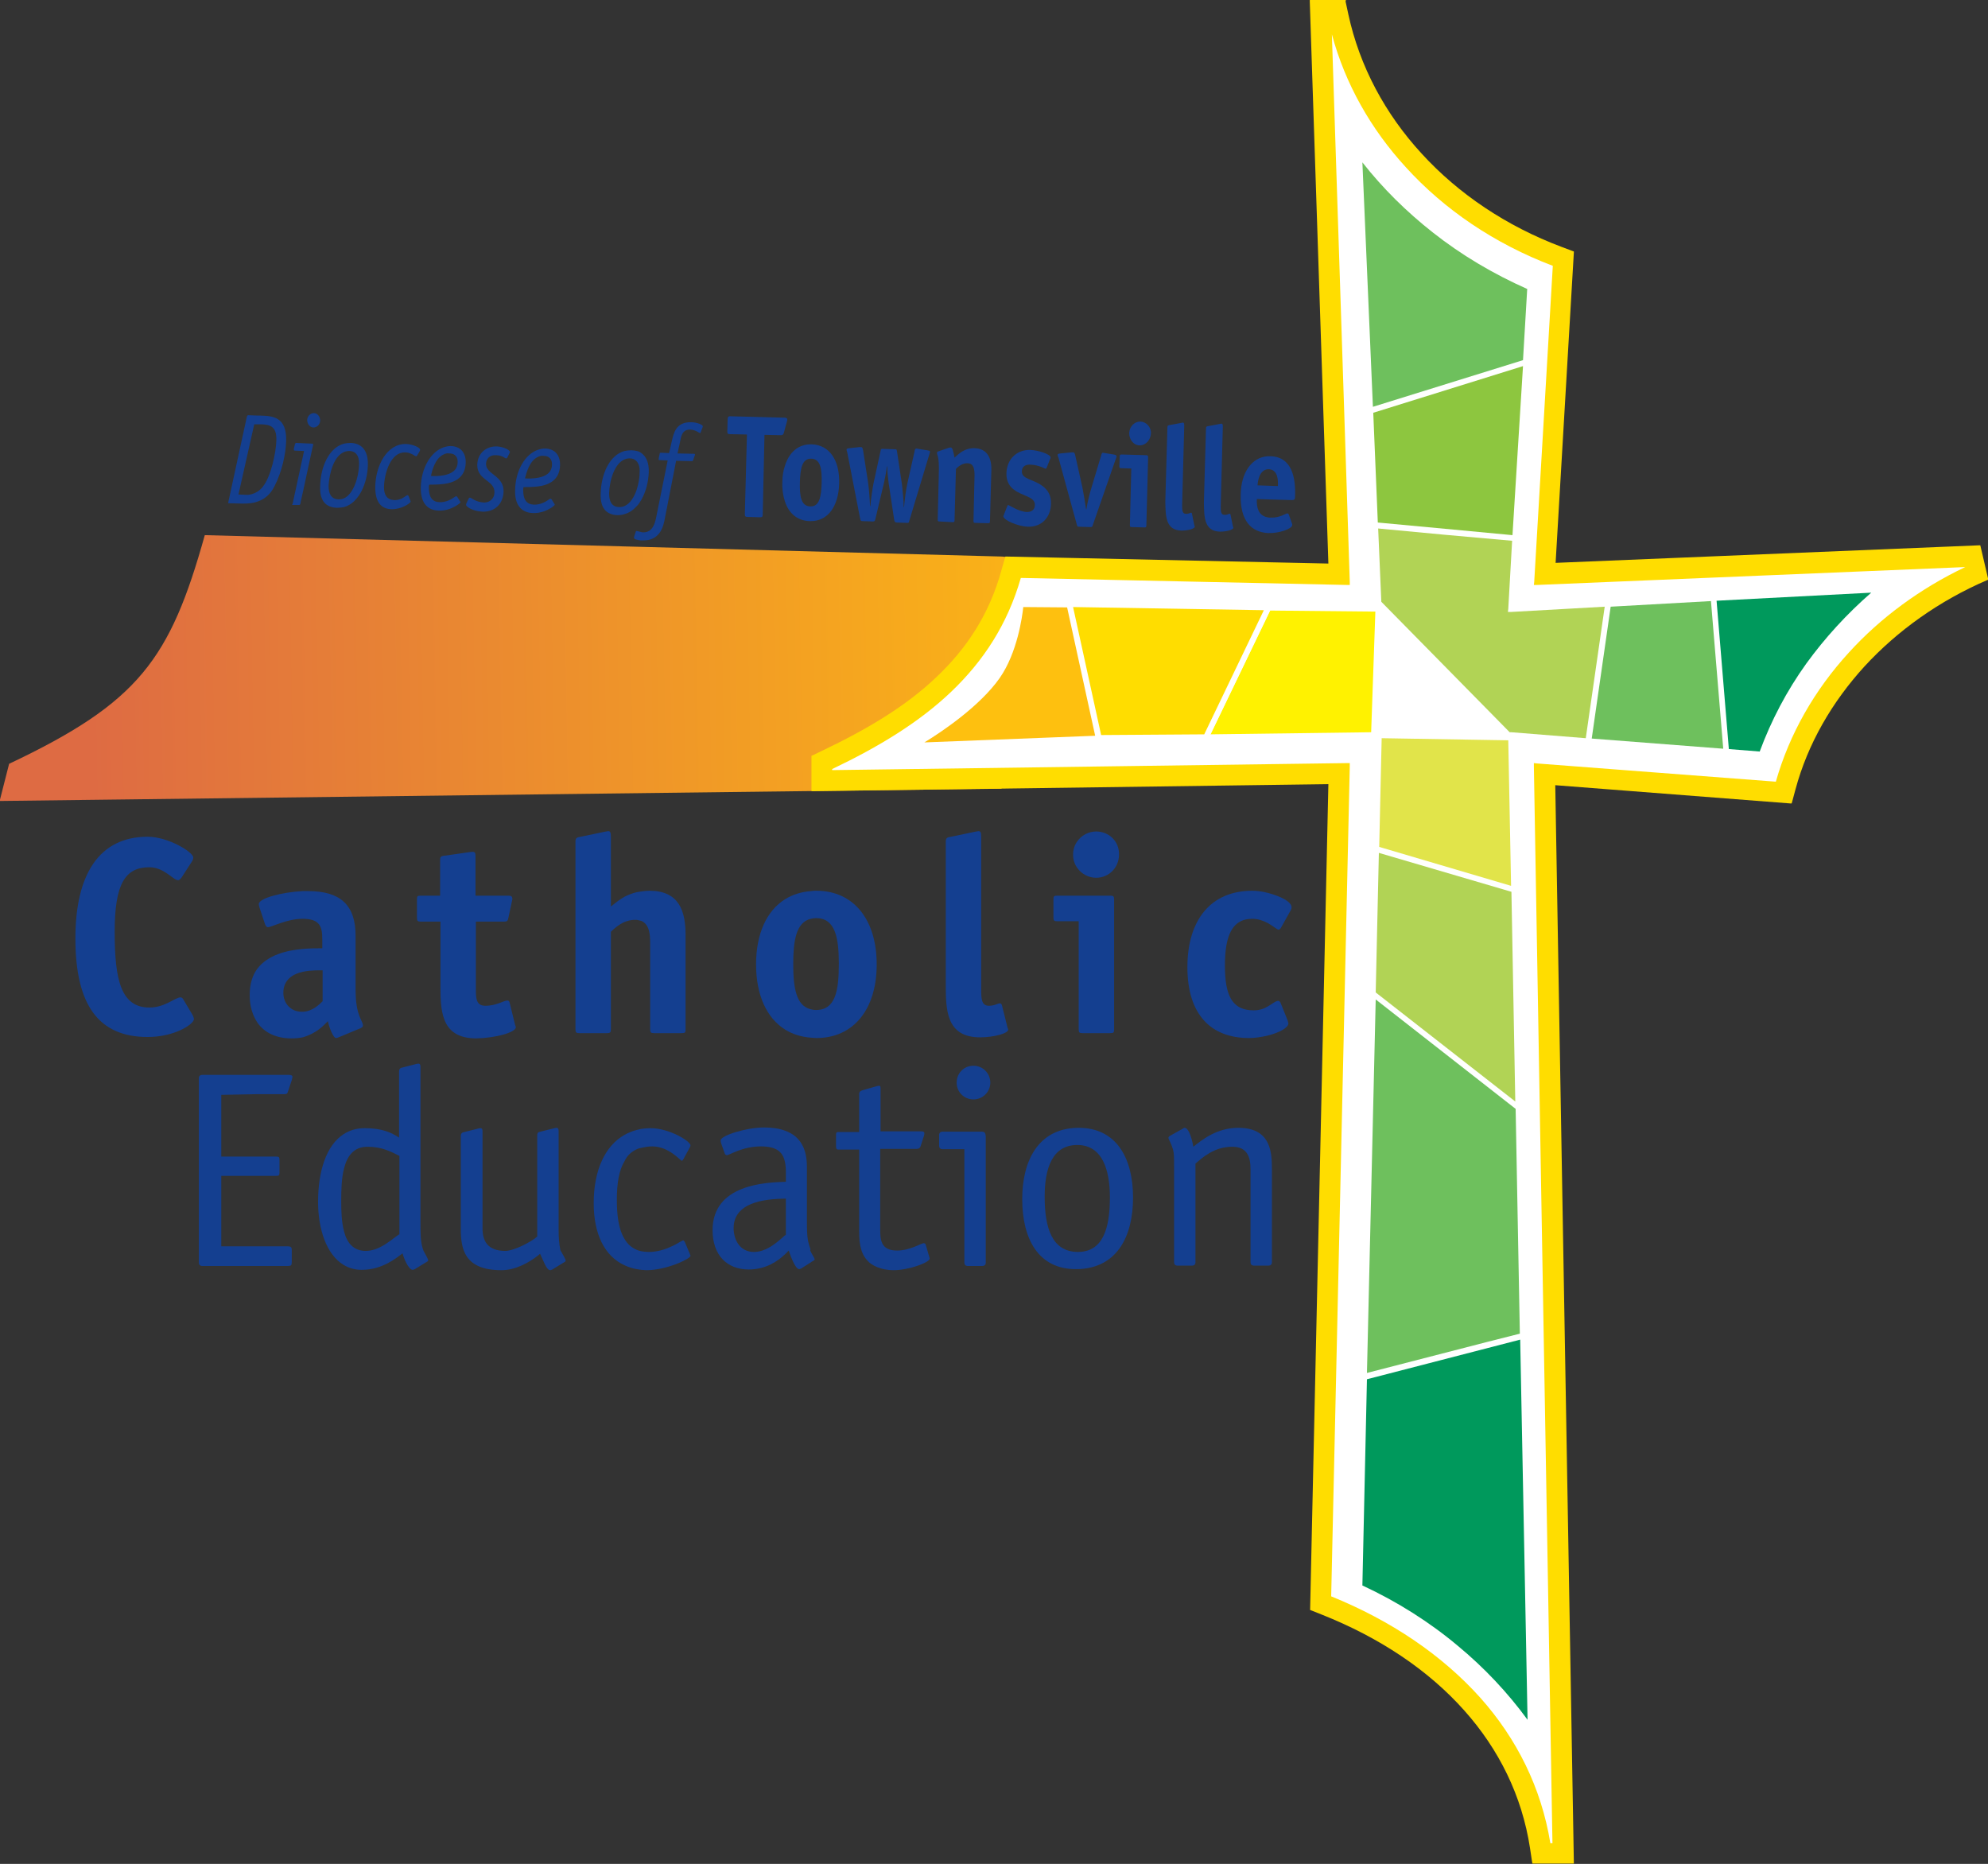 <svg version="1.1" id="Layer_1" xmlns="http://www.w3.org/2000/svg" xmlns:xlink="http://www.w3.org/1999/xlink" x="0px" y="0px"
	 viewBox="-216 235.5 566.9 531.5" style="enable-background:new -216 235.5 566.9 531.5;" xml:space="preserve">
<rect x="-216" y="235.5" width="566.9" height="531.5" fill="#333333" stroke="none"/>
<style type="text/css">
	.st0{fill:url(#SVGID_1_);}
	.st1{fill:#FFDD00;}
	.st2{fill:#FFFFFF;}
	.st3{fill:none;}
	.st4{fill:#143F90;}
	.st5{fill:#00995C;}
	.st6{fill:#E1E44A;}
	.st7{fill:#B1D355;}
	.st8{fill:#6EC05D;}
	.st9{fill:#FFF200;}
	.st10{fill:#8DC63F;}
	.st11{fill:#FEC00F;}
</style>
<g>

		<linearGradient id="SVGID_1_" gradientUnits="userSpaceOnUse" x1="-190.63" y1="578.273" x2="99.874" y2="583.344" gradientTransform="matrix(1 0 0 -1 0 1005.042)">
		<stop  offset="0" style="stop-color:#DE6B43"/>
		<stop  offset="1" style="stop-color:#FDB913"/>
	</linearGradient>
	<path class="st0" d="M69.6,460.4l1.3-66.1l-1.2-0.1c-79-2.1-208.2-5.6-227.3-6.1c-9.9,35.4-18.8,47.7-55.8,65.2l0,0l-2.7,10.6
		L69.6,460.4z"/>
	<path class="st1" d="M167.7,235.9l0.8,3.7c3.2,14.8,10.5,28.4,20.9,39.7c10.5,11.5,24.2,20.7,39.9,26.6l3.2,1.2l0.3,0.1l0,0.3
		l-5.2,88.5l120.7-5l0.4,0l0.1,0.4l2.1,9l0.1,0.4l-0.3,0.1c-13.7,5.9-25.6,14.4-35,24.6c-9.3,10.2-16.2,22.1-19.7,35.1l-1,3.7
		l-0.1,0.3l-0.4,0l-67-5.2l5.3,307.1l0,0.4h-0.4h-11h-0.4l-0.1-0.4l-0.6-4c-2.3-15-8.9-28.2-18.7-39.2
		c-10.3-11.6-24.3-20.9-40.7-27.4l-3-1.2l-0.3-0.1l0-0.3l5.2-235.2l-147,2l-0.4,0v-0.4v-9.4V451l0.3-0.1l2.7-1.3
		c12.8-6.1,23.9-12.7,32.6-21c8.7-8.2,15.2-18.1,18.6-30.6l1-3.5l0.1-0.3l0.3,0l91.8,2L157.5,236l0-0.5h0.5h9.4h0.4L167.7,235.9z"/>
	<path class="st2" d="M184.9,283.2c-10-10.9-17.3-23.8-21.1-37.9l5.1,156.1l0,0.9l-0.9,0l-92.9-2c-3.8,13.2-10.6,23.6-19.8,32.4
		c-9.2,8.8-20.8,15.8-34,22.1v0.3l146.7-2l0.9,0l0,0.9l-5.3,236.7c17,6.9,31.6,16.7,42.6,29c10.3,11.6,17.3,25.5,19.9,41.4h0.6
		l-5.3-307.1l0-0.9l0.9,0.1l68.1,5.2c3.9-13.7,11.1-26.2,20.8-36.8c9.1-10,20.4-18.3,33.2-24.4l-122.1,5.1l-0.9,0l0.1-0.9l5.3-90.1
		C210.2,305,195.9,295.3,184.9,283.2z"/>
	<g>
		<path class="st3" d="M16.7,497.4c-0.6,0-1.1,0.1-1.5,0.2c-4.2,1-5,6.2-5,12.9c0,6.7,0.8,11.9,5,12.9c0.5,0.1,1,0.2,1.5,0.2
			c5.6,0,6.5-5.6,6.5-13C23.2,503.1,22.2,497.4,16.7,497.4z"/>
		<path class="st3" d="M-129.6,512.7c-2.8,0.6-5.6,2.2-5.6,6c0,3.1,2.2,5.4,5.2,5.4c0.1,0,0.2,0,0.4,0c2.8-0.2,4.7-2.1,5.6-3v-8.7
			C-124.9,512.3-127.3,512.2-129.6,512.7z"/>
		<path class="st3" d="M-6.8,585.8c0,3.2,1.7,6.8,5.8,6.8c3.9,0,7.3-3.3,8.8-4.7c0.1-0.1,0.2-0.2,0.3-0.2v-10.3l-0.3,0
			C4,577.4-6.8,577.6-6.8,585.8z"/>
		<path class="st3" d="M-117.9,568.6c-0.7,2.7-0.8,6-0.8,9.3c0,2.9,0.1,6.1,0.8,8.6c0.9,3.2,2.6,5.6,6.2,5.6c4.1,0,7.6-3.5,9.5-4.7
			V565c-2.5-1.4-5.1-2.6-9.1-2.6C-115.2,562.4-117,565-117.9,568.6z"/>
		<path class="st3" d="M-119.5,377.9c0.6,0,1.1-0.1,1.6-0.3c2.9-1.3,4.2-6.1,4.3-9.6c0.1-2.8-1.1-3.9-2.8-3.9
			c-0.5,0-1.1,0.1-1.5,0.3c-2.9,1.2-4.2,6-4.3,9.6C-122.3,376.5-121.5,377.9-119.5,377.9z"/>
		<path class="st3" d="M-142.5,375.7c0.6-0.4,1.1-0.9,1.6-1.5c2.2-2.7,3.7-9.5,3.8-13c0.1-4.3-2-4.6-4.2-4.7l-1.1,0l-1,0l-4.4,20.1
			l2,0.1C-144.6,376.7-143.5,376.3-142.5,375.7z"/>
		<path class="st3" d="M-89.3,371c1.9-0.4,3.8-1.3,3.8-3.6c0-1.5-0.7-2.6-2.3-2.6c-0.6,0-1.1,0.1-1.5,0.2c-2.6,1-3.5,4.7-3.8,6.2
			C-92.3,371.2-90.8,371.3-89.3,371z"/>
		<path class="st3" d="M15,379.9c0.1,0,0.1,0,0.2,0c2.5-0.1,3-2.9,3.1-6.7c0.1-3.9-0.3-6.8-2.9-6.9c-0.1,0-0.1,0-0.2,0
			c-2.4,0.1-3,3-3.1,6.7C12,376.9,12.4,379.8,15,379.9z"/>
		<path class="st3" d="M-62.4,371.7c1.9-0.4,3.8-1.3,3.8-3.6c0-1.5-0.7-2.6-2.3-2.6c-0.6,0-1.1,0.1-1.5,0.2c-2.6,1-3.5,4.7-3.9,6.2
			C-65.5,371.9-63.9,372-62.4,371.7z"/>
		<path class="st3" d="M-39.5,380c0.6,0,1.1-0.1,1.6-0.3c1.6-0.7,2.8-2.6,3.5-4.8c0.5-1.6,0.8-3.3,0.8-4.8c0-1.4-0.3-2.4-0.8-3.1
			c-0.5-0.6-1.2-0.8-2-0.9c-0.5,0-1.1,0.1-1.5,0.3c-2.9,1.2-4.2,6-4.3,9.6C-42.3,378.6-41.5,380-39.5,380z"/>
		<path class="st3" d="M91.2,562c-7.2,0-9.3,6.8-9.3,14.7c0,9,2.1,15.8,9.3,15.8l0.1,0c7.1,0,9.2-6.4,9.2-15.6
			C100.5,569.2,98.4,562,91.2,562z"/>
		<path class="st3" d="M145.9,369.4c-0.1,0-0.2,0-0.4,0c-2.6,0.2-2.8,3.4-2.9,4.6l2.9,0.1l2.9,0.1
			C148.5,372.4,148.4,369.5,145.9,369.4z"/>
		<path class="st4" d="M64,558.2H52.8c-0.6,0-1,0.3-1,1v3c0,0.6,0.3,1,1,1H59v32.3c0,0.6,0.3,1,1,1h4.1c0.6,0,1-0.3,1-1v-36
			C65,558.7,64.9,558.2,64,558.2z"/>
		<path class="st4" d="M-96.1,583.8v-44c0-0.4,0-1-0.6-1c-0.6,0.1-0.3,0-1,0.2l-3.9,1c-0.3,0.1-0.6,0.4-0.6,1v18.9
			c-2.1-1.4-4.8-2.7-9.8-2.7c-2.3,0-4.3,0.6-6,1.7c-5,3.2-7.3,10.7-7.3,19.3c0,7.6,2.3,15,7.3,18c1.5,0.9,3.2,1.4,5.1,1.4
			c5.9,0,9.8-3.3,11.7-4.7c0.3,1.3,1.7,4.7,2.9,4.7c0.2,0,0.3-0.1,0.6-0.2l3.1-1.9c0.3-0.2,0.7-0.3,0.7-0.6c0-0.5-1-2-1.4-2.9
			C-96.1,589.8-96.1,587.4-96.1,583.8z M-102.2,587.5c-1.9,1.2-5.4,4.7-9.5,4.7c-3.6,0-5.4-2.4-6.2-5.6c-0.7-2.6-0.8-5.7-0.8-8.6
			c0-3.3,0.1-6.6,0.8-9.3c0.9-3.6,2.8-6.2,6.7-6.2c4,0,6.5,1.3,9.1,2.6V587.5z"/>
		<path class="st4" d="M91.6,557.1c-0.1,0-0.2,0-0.3,0c-11.3,0.2-15.8,9.5-15.8,20.3c0,11.4,4.6,20,15.3,20c0.2,0,0.3,0,0.5,0
			c11.3-0.3,15.8-9.4,15.8-20.4C107.1,565.8,102.4,557.1,91.6,557.1z M91.3,592.5L91.3,592.5c-7.3-0.1-9.4-6.8-9.4-15.8
			c0-7.9,2.1-14.7,9.3-14.7c7.2,0,9.3,7.2,9.3,14.9C100.5,586.1,98.4,592.5,91.3,592.5z"/>
		<path class="st4" d="M-122.5,526.7c0.4,2,1.6,4.8,2.3,4.8c0.3,0,0.7-0.2,1-0.3l1.2-0.5l4.8-2c0.4-0.2,0.7-0.4,0.7-0.7
			c0-1.6-2.1-2.6-2.1-10.3v-15.3c0-4.3-1-7.6-3.4-9.8c-2.2-2-5.5-3-10.2-3c-0.5,0-1,0-1.5,0c-5.8,0.3-12.5,2-12.5,3.7
			c0,0.3,0.1,0.6,0.2,1l1.6,4.8c0.1,0.3,0.4,0.8,0.8,0.8c1,0,5.4-2.4,9.9-2.4h0c5,0,5.6,2.3,5.6,5.9v2.5c-1.5,0-3.5,0-5.6,0.2
			c-4.6,0.4-9.9,1.7-12.9,5.6c-1.4,1.9-2.2,4.3-2.2,7.6c0,3.1,0.8,5.7,2.2,7.8c2,2.9,5.4,4.5,9.7,4.5c1.2,0,2.3-0.1,3.2-0.3
			C-125.8,530.2-123.8,528-122.5,526.7z M-124,521c-0.9,0.9-2.9,2.9-5.6,3c-0.1,0-0.2,0-0.4,0c-3,0-5.2-2.3-5.2-5.4
			c0-3.8,2.8-5.4,5.6-6c2.3-0.5,4.7-0.4,5.6-0.4V521z"/>
		<path class="st4" d="M-68.9,528.4c0-0.2-0.1-0.2-0.2-0.6l-1.6-6.5c-0.1-0.3-0.3-0.5-0.6-0.5c-1.1,0-3.1,1.5-6.3,1.5
			c-2.7,0-2.7-2.3-2.7-4.8v-19.2h7.9c1,0,1.2-0.1,1.4-1.2l1-4.7c0.1-0.3,0.1-0.5,0.1-0.6c0-0.9-0.6-0.9-1.4-0.9h-9.1v-11.1
			c0-1-0.1-1.4-0.8-1.4c-0.5,0-0.8,0.1-1,0.1l-7,1l-0.2,0c-1,0.2-1.1,0.4-1.1,1.4v10H-96c-1,0-1.1,0.2-1.1,1.1v5.2
			c0,0.9,0.2,1.1,1.1,1.1h5.6v17.9c0,3.5,0,7.1,1.1,10c1.2,3.2,3.8,5.4,9.1,5.4C-74.7,531.5-68.9,529.9-68.9,528.4z"/>
		<path class="st4" d="M109.2,355.7c-1.7,0-3.1,1.4-3.2,3.3c0,1.9,1.3,3.5,3,3.5c1.7,0,3.1-1.5,3.2-3.4
			C112.3,357.3,110.9,355.8,109.2,355.7z"/>
		<path class="st4" d="M-150.7,379l3.9,0.1c1.6,0,3-0.1,4.3-0.6c2-0.7,3.6-2,4.8-4.4c2.1-4.1,3.2-9.2,3.3-12.8
			c0.2-6.9-3.7-7.2-7.5-7.3l-0.6,0l-2.7-0.1c-0.2,0-0.3,0.1-0.4,0.4l-5.3,24.4C-151,378.9-150.9,379-150.7,379z M-143.5,356.5l1,0
			l1.1,0c2.2,0.1,4.4,0.4,4.2,4.7c-0.1,3.5-1.6,10.3-3.8,13c-0.4,0.6-1,1.1-1.6,1.5c-1,0.6-2.1,1-3.4,0.9l-2-0.1L-143.5,356.5z"/>
		<path class="st4" d="M-163.6,520.7c-0.3-0.6-0.6-0.8-0.9-0.8c-1.6,0-4.4,2.9-8.9,2.9c-8.2,0-9.9-8.1-9.9-21.6
			c0-13.7,3-18.4,9.9-18.4c4.2,0,6.8,3.7,8.2,3.7c0.3,0,0.6-0.3,1-0.8l2.9-4.5c0.4-0.6,0.4-0.9,0.4-1.2c0-1.5-7.1-5.9-13-5.9
			c-13.8,0-20.6,10.7-20.6,29c0,19.1,6.7,28.1,20.6,28.1c7.8,0,13.2-3.7,13.2-5.1c0-0.4-0.2-0.7-0.4-1.2L-163.6,520.7z"/>
		<path class="st4" d="M110.9,365.3l-7.1-0.2c-0.4,0-0.5,0.1-0.5,0.6l-0.1,2.7c0,0.5,0.1,0.6,0.5,0.6l2.9,0.1l-0.4,16.1
			c0,0.5,0.1,0.6,0.5,0.6l3.7,0.1c0.4,0,0.5-0.1,0.5-0.6l0.5-19.3C111.4,365.5,111.3,365.3,110.9,365.3z"/>
		<path class="st4" d="M-142.5,547.5h7.4c0.7,0,1,0,1.2-0.7l1.1-3.3c0.1-0.3,0.2-0.8,0.2-1c0-0.2-0.2-0.5-1-0.5h-8.9h-15.8
			c-0.6,0-1,0.3-1,1v52.5c0,0.6,0.3,1,1,1h15.8h8.6c0.9,0,1.1-0.2,1.1-1.1v-3.6c0-0.6-0.3-0.9-1-0.9h-8.8h-10.3v-20.1h10.3h5.3
			c0.9,0,1-0.2,1-1v-3.5c0-0.9-0.2-1-1-1h-5.3h-10.3v-17.6L-142.5,547.5L-142.5,547.5z"/>
		<path class="st4" d="M-56.7,586.4v-28.3c0-0.4,0-1-0.6-1c-0.6,0.1-0.3,0-1,0.2l-4,1c-0.1,0-0.2,0.1-0.2,0.1
			c-0.2,0.2-0.3,0.4-0.3,0.8v28.9c-1.5,1.4-6.6,4.1-9.1,4.1c-5.2,0-6.5-3-6.5-6.4v-27.6c0-0.4,0-1-0.6-1c-0.6,0.1-0.3,0-1,0.2l-4,1
			c-0.3,0.1-0.6,0.4-0.6,1v26.4c0,5.7,0.9,11.9,11.6,11.9c4.1,0,8-2.3,10.3-4.1c0.3-0.2,0.5-0.4,0.7-0.6c0.9,1.8,1.8,4.7,2.9,4.7
			c0.2,0,0.3-0.1,0.6-0.2l3.1-1.9c0.3-0.2,0.7-0.3,0.7-0.6c0-0.5-1-2.1-1.5-3C-56.6,590-56.7,588.2-56.7,586.4z"/>
		<path class="st4" d="M48,590.5c0-0.2-0.2-0.5-0.6-0.5c-0.7,0-3.9,2.1-7.6,2.1c-4.8,0-4.8-3.3-4.8-6.4v-22.6h10.5
			c0.5,0,0.9-0.3,1-0.7l1-3.1c0-0.2,0.1-0.4,0.1-0.6c0-0.5-0.4-0.6-0.9-0.6H35.1V546c0-0.5,0-0.9-0.4-0.9c-0.2,0-0.3,0.1-0.6,0.1
			l-4.2,1.2c-0.6,0.2-0.9,0.5-0.9,1v10.9h-6c-0.6,0-0.6,0.4-0.6,1v3c0,0.4,0,1,0.6,1h6v22.6c0,2.9,0,6.5,2.3,9
			c1.2,1.5,4.1,2.8,7.5,2.8c4.3,0,10.3-2.2,10.3-3.3c0-0.2-0.1-0.5-0.2-0.8L48,590.5z"/>
		<path class="st4" d="M-41.8,529v-27.8c0.7-0.7,2.1-2,3.9-2.8c0.8-0.3,1.8-0.6,2.8-0.6c0.2,0,0.5,0,0.7,0c0.5,0.1,0.9,0.2,1.3,0.3
			c2.3,1,2.5,3.9,2.5,6.3V529c0,0.9,0.2,1.1,1.1,1.1h7.9c1,0,1.1-0.2,1.1-1.1v-26.9c0-6.9-1.9-12.6-10.3-12.6
			c-0.8,0-1.6,0.1-2.3,0.2c-0.4,0.1-0.9,0.1-1.3,0.2c-1.3,0.3-2.5,0.8-3.5,1.3c-1.6,0.9-2.9,2-3.9,2.8v-19.8c0-1.4-0.2-1.7-0.8-1.7
			c-0.2,0-0.9,0.2-1.1,0.2l-6.7,1.4c-1,0.2-1.5,0.2-1.5,1.4V529c0,0.9,0.2,1.1,1.1,1.1h7.9C-42,530.1-41.8,529.9-41.8,529z"/>
		<path class="st4" d="M34,510.5c0-12.8-6.6-21-17.2-21c-0.5,0-1,0-1.5,0.1c-2.8,0.2-5.3,1-7.4,2.3c-5.3,3.3-8.3,9.9-8.3,18.6
			c0,8.7,3,15.3,8.3,18.6c2.1,1.3,4.6,2.1,7.4,2.3c0.5,0,1,0.1,1.5,0.1C27.4,531.5,34,523.3,34,510.5z M16.7,523.5
			c-0.6,0-1.1-0.1-1.5-0.2c-4.2-1-5-6.2-5-12.9c0-6.6,0.8-11.9,5-12.9c0.5-0.1,1-0.2,1.5-0.2c5.5,0,6.5,5.6,6.5,13
			C23.2,517.9,22.3,523.5,16.7,523.5z"/>
		<path class="st4" d="M55.7,384.4c0.4,0,0.5-0.1,0.5-0.6l0.4-14.6c0.5-0.5,1.8-1.7,3.3-1.6c1.9,0,2,2,2,3.5L61.6,384
			c0,0.5,0.1,0.6,0.5,0.6l3.7,0.1c0.4,0,0.5-0.1,0.5-0.6l0.4-14.6c0.1-5-2.6-6.1-4.7-6.2c-3-0.1-4.7,1.7-5.8,2.7
			c-0.4-2-0.6-2.9-1.1-2.9c-0.1,0-0.3,0-0.6,0.1l-2.9,1c-0.3,0.1-0.4,0.2-0.4,0.4c0,1,0.7,0.6,0.5,6.5l-0.3,12.5
			c0,0.5,0.1,0.6,0.5,0.6L55.7,384.4z"/>
		<path class="st4" d="M61.6,539.4c-2.7,0-4.8,2.1-4.8,4.8c0,2.7,2.1,4.8,4.8,4.8s4.8-2.2,4.8-4.8S64.3,539.4,61.6,539.4z"/>
		<path class="st4" d="M15.1,591.7c-0.7-2.2-1-2.9-1-7.9v-15.6c0-4.9-1.7-8.7-6.3-10.3c-1.6-0.6-3.6-0.9-5.9-0.9
			c-5.1,0-12.4,2.3-12.4,3.7c0,0.4,0.1,0.6,0.2,1l1,2.8c0.1,0.2,0.3,0.4,0.6,0.4c0.7,0,4.4-2.5,9.7-2.5c4.3,0,6.2,1.5,6.8,4.3
			c0.2,0.8,0.3,1.8,0.3,2.9v2.9l-0.3,0c-5.2,0.2-20.6,0.6-20.6,13.8c0,7.1,4.1,11.2,10.3,11.2c5,0,8.4-2.5,10.2-4.2
			c0.6-0.5,1-1,1.2-1.2c0.4,1.1,1.8,5.3,3,5.3c0.2,0,0.3-0.1,0.6-0.2l2.5-1.6l0.6-0.4c0.3-0.2,0.7-0.3,0.7-0.6
			c0-0.4-0.9-1.6-1.3-2.6C15.1,592,15.1,591.9,15.1,591.7z M8.1,587.6c-0.1,0.1-0.2,0.2-0.3,0.2c-1.5,1.3-4.9,4.7-8.8,4.7
			c-4.1,0-5.8-3.6-5.8-6.8c0-8.1,10.8-8.3,14.6-8.4l0.3,0L8.1,587.6L8.1,587.6z"/>
		<path class="st4" d="M-34.4,563.2c0.4-0.2,0.8-0.3,1.3-0.4c0.9-0.2,1.9-0.4,3.1-0.4c4.7,0,8.1,4.1,8.4,4.1c0.2,0,0.3-0.2,0.5-0.5
			l1.8-3.3c0.1-0.2,0.2-0.4,0.2-0.6c0-1.2-6.1-4.9-11.4-4.9c-0.9,0-1.8,0.1-2.6,0.2c-0.4,0.1-0.8,0.2-1.3,0.3
			c-1.2,0.3-2.4,0.8-3.5,1.4c-5.5,3.1-8.8,10-8.8,19.5c0,8.8,3.1,15.1,8.8,17.7c1.1,0.5,2.2,0.9,3.5,1.1c0.4,0.1,0.8,0.1,1.3,0.2
			c0.5,0,0.9,0.1,1.4,0.1c5.9,0,12.6-3.3,12.6-4.1c0-0.2-0.2-0.4-0.2-0.6l-1.4-3.3c-0.2-0.2-0.2-0.5-0.5-0.5c-0.5,0-4.6,3.3-9.8,3.3
			c-0.8,0-1.5-0.1-2.1-0.2c-0.4-0.1-0.9-0.2-1.3-0.4c-1.5-0.6-2.7-1.7-3.5-3.1c-1.8-2.9-2.2-7.1-2.2-11.2c0-4.6,0.6-8.4,2.2-11
			C-37.1,564.9-35.9,563.9-34.4,563.2z"/>
		<path class="st4" d="M-18.9,355.9c-4.4-0.1-5,3.2-5.5,5.3l-0.8,3.5l-2.3-0.1c-0.3,0-0.4,0.1-0.4,0.4l-0.2,0.9
			c-0.1,0.5-0.1,0.5-0.1,0.6c0,0.1,0.1,0.2,0.3,0.2l2.3,0.1l-3.3,16.3c-0.3,1.4-0.9,4.2-3.6,4.2c-0.3,0-0.5,0-0.7-0.1
			c-0.6-0.1-1.1-0.3-1.3-0.3c0,0,0,0,0,0c-0.1,0-0.2,0.1-0.2,0.2l-0.5,1.5c0,0.1,0,0.2,0,0.3c0,0.2,0.3,0.4,0.8,0.5
			c0.4,0.1,0.8,0.2,1.3,0.2c0.1,0,0.3,0,0.4,0c5,0.1,5.9-4.1,6.3-6.3l3.2-16.4l4.5,0.1c0.2,0,0.3-0.1,0.4-0.4l0.3-0.9
			c0.2-0.5,0.2-0.5,0.2-0.6c0-0.1-0.1-0.2-0.3-0.2l-4.7-0.1l0.7-3.2c0.3-1.4,0.5-3.6,2.8-3.6c1.5,0,2.6,0.9,2.9,1
			c0.1,0,0.2-0.1,0.2-0.2l0.6-1.6c0,0,0-0.1,0-0.1C-15.4,356.7-17.2,355.9-18.9,355.9z"/>
		<path class="st4" d="M69.7,522.1c-0.1-0.3-0.3-0.5-0.6-0.5c-0.5,0-1.5,0.7-3.1,0.7c-2.2,0-2.2-2.2-2.2-4.8v-43.3
			c0-1.4-0.2-1.7-0.8-1.7c-0.2,0-0.9,0.2-1.1,0.2l-6.7,1.4c-1,0.2-1.5,0.2-1.5,1.4v40.5c0,7.3,0,15.3,9.8,15.3c3.8,0,8-1.1,8-2.2
			c0-0.2-0.1-0.2-0.2-0.6L69.7,522.1z"/>
		<path class="st4" d="M-132.5,379.5l1.8,0c0.3,0,0.4-0.4,0.4-0.7l0.7-3.1l2.7-12.5c0.1-0.4,0.2-0.7,0.2-0.9c0-0.3-0.1-0.3-0.5-0.3
			l-2.3-0.1l-2-0.1c-0.2,0-0.3,0.1-0.4,0.4l-0.3,1.2c0,0.1,0,0.2,0,0.3c0,0.1,0,0.3,0.3,0.3l2.5,0.1l0.1,0l-0.1,0.5l-3.1,14.3
			c0,0.1-0.1,0.3-0.1,0.4C-132.8,379.4-132.7,379.5-132.5,379.5z"/>
		<path class="st4" d="M7.1,372.9c-0.1,2.1,0.2,3.9,0.7,5.5c1.1,3.5,3.6,5.6,7.1,5.7c0.1,0,0.2,0,0.3,0c4.9,0,7.9-4.2,8.1-10.7
			c0.2-6.7-2.8-11-7.8-11.2c-0.1,0-0.2,0-0.3,0c-3.6,0-6.2,2.3-7.4,6.2C7.4,369.6,7.1,371.2,7.1,372.9z M12.1,373
			c0.1-3.8,0.6-6.7,3.1-6.7c0.1,0,0.1,0,0.2,0c2.6,0.1,3,3,2.9,6.9c-0.1,3.8-0.6,6.7-3.1,6.7c-0.1,0-0.1,0-0.2,0
			C12.4,379.8,12,376.9,12.1,373z"/>
		<path class="st4" d="M29.3,383.5c0.1,0.5,0.2,0.6,0.7,0.6l2.9,0.1c0.5,0,0.6-0.2,0.7-0.6l2.5-10.5c0.3-1.3,0.7-3.5,0.8-4.6l0.1,0
			c0,1.2,0.2,3.3,0.4,4.7l1.6,10.6c0.1,0.4,0.2,0.7,0.7,0.7l2.9,0.1c0.5,0,0.6,0,0.7-0.6l5.7-18.9c0.1-0.3,0.2-0.6,0.2-0.8
			c0-0.3-0.3-0.3-0.8-0.4l-2.5-0.4c-0.1,0-0.4-0.1-0.6-0.1c-0.3,0-0.5,0.4-0.5,0.8l-2,8.9c-0.5,2.3-0.8,4.7-1,7l-0.1,0
			c0-1.8-0.3-4.7-0.5-6.5l-1.4-9.3c-0.1-0.6-0.1-0.7-0.7-0.7l-3.3-0.1c-0.6,0-0.6,0-0.7,0.6l-2,9.2c-0.3,1.5-0.8,4.9-0.9,6.5l-0.1,0
			c-0.1-2.3-0.3-5-0.6-7l-1.4-9c-0.1-0.4-0.2-0.8-0.5-0.8c-0.1,0-0.5,0-0.6,0l-2.8,0.3c-0.6,0.1-0.8,0.1-0.8,0.4
			c0,0.2,0.1,0.5,0.2,0.8L29.3,383.5z"/>
		<path class="st4" d="M131.9,387.1c1.8,0,3.8-0.5,3.8-1.1c0-0.1,0-0.1-0.1-0.3l-0.7-3.4c0-0.2-0.1-0.3-0.3-0.3
			c-0.2,0-0.7,0.4-1.5,0.3c-1,0-1-1.2-1-2.5l0.6-22.6c0-0.7-0.1-0.9-0.4-0.9c-0.1,0-0.4,0.1-0.5,0.1l-3.2,0.6
			c-0.5,0.1-0.7,0.1-0.7,0.7l-0.6,21.2C127.4,382.8,127.3,387,131.9,387.1z"/>
		<path class="st4" d="M-7.9,359.3l4.9,0.1L-3.6,382c0,0.7,0.1,0.9,0.8,0.9l3.5,0.1c0.6,0,0.8-0.1,0.8-0.8L2,359.5l4.6,0.1
			c0.3,0,0.7,0,0.9-0.6l0.3-1.1l0.6-2.2c0.1-0.3,0.1-0.4,0.1-0.6c0-0.3-0.1-0.4-0.7-0.5c-0.1,0-0.1,0-0.2,0l-15.4-0.4
			c-0.5,0-0.6,0.1-0.7,0.7l-0.1,3.6C-8.6,359.1-8.5,359.3-7.9,359.3z"/>
		<path class="st4" d="M91.1,385.2c0,0.1,0.1,0.2,0.1,0.3c0.1,0.2,0.2,0.2,0.6,0.2l3.1,0.1c0.5,0,0.6-0.1,0.7-0.5l6.6-19
			c0-0.1,0.2-0.4,0.2-0.7c0-0.3-0.3-0.4-0.8-0.5l-2.5-0.4c-0.1,0-0.5-0.1-0.6-0.1c-0.3,0-0.4,0.4-0.5,0.8l-2.8,9.3
			c-0.5,1.6-1.2,4.5-1.4,6l-0.1,0c-0.2-1.5-0.7-4.4-1-6l-1.4-6.3l-0.7-3.1c-0.1-0.4-0.2-0.8-0.5-0.8c-0.1,0-0.5,0-0.6,0l-3.1,0.3
			c-0.6,0.1-0.8,0.1-0.8,0.4c0,0.3,0.1,0.6,0.2,0.7L91.1,385.2z"/>
		<path class="st4" d="M96.6,472.6c-2.2,0-4.2,1.1-5.4,2.8c-0.8,1.1-1.2,2.4-1.2,3.8s0.4,2.7,1.2,3.8c1.2,1.7,3.2,2.8,5.4,2.8
			c3.6,0,6.5-2.9,6.5-6.6C103.2,475.4,100.2,472.6,96.6,472.6z"/>
		<path class="st4" d="M77.1,385.7c4,0.1,6.5-2.7,6.6-6.5c0.1-2.4-0.9-4-2.4-5.1c-2.6-2-6-1.9-5.9-4.2c0-1.4,1.1-2,2.5-1.9
			c2.4,0.1,4.2,1.2,4.3,1.2c0,0,0.2-0.2,0.3-0.4l0.9-2.3c0.1-0.2,0.2-0.4,0.2-0.5c0-1-3.5-2.1-5.8-2.2c-4-0.1-6.7,2.8-6.8,6.6
			c-0.1,2.4,1,3.9,2.1,4.7c2.4,1.9,6.1,2,6,4.4c0,1.5-1.1,2-2.3,2c-2.3-0.1-5.1-2-5.3-2c-0.1,0-0.2,0.2-0.3,0.4l-0.9,2.3
			c0,0.2-0.2,0.4-0.2,0.5C70.2,383.9,74.4,385.6,77.1,385.7z"/>
		<path class="st4" d="M-39.9,382.4c0.7,0,1.4-0.1,2-0.3c1.4-0.4,2.5-1.2,3.5-2.3c0.5-0.5,0.9-1.1,1.3-1.8c1.3-2.3,2-5.1,2.1-7.8
			c0.1-2.7-0.7-4.5-2.1-5.5c-0.4-0.3-0.8-0.5-1.3-0.6c-0.5-0.1-1-0.2-1.6-0.2c-0.7,0-1.3,0.1-1.9,0.2c-4.4,1.2-6.7,6.8-6.8,12.1
			C-44.9,380.5-43,382.3-39.9,382.4z M-37.9,366.5c0.5-0.2,1-0.3,1.5-0.3c0.8,0,1.5,0.3,2,0.9c0.5,0.6,0.9,1.6,0.8,3.1
			c0,1.5-0.3,3.2-0.8,4.8c-0.7,2.2-1.9,4.1-3.5,4.8c-0.5,0.2-1,0.3-1.6,0.3c-2-0.1-2.8-1.5-2.8-3.9
			C-42.2,372.5-40.8,367.7-37.9,366.5z"/>
		<path class="st4" d="M85.5,498.2h5.7h0.4V529c0,0.9,0.2,1.1,1.1,1.1h7.9c1,0,1.1-0.2,1.1-1.1v-37c0-0.9-0.2-1.1-1.1-1.1h-9.4h-5.7
			c-1,0-1.1,0.2-1.1,1.1v5.2C84.4,498,84.6,498.2,85.5,498.2z"/>
		<path class="st4" d="M146.2,365.6c-0.2,0-0.5,0-0.7,0c-4.6,0.3-7.6,4.7-7.7,10.9c-0.2,7.5,3,10.7,7.7,11c0.1,0,0.2,0,0.3,0
			c2.9,0.1,6.7-1.2,6.7-2.3c0-0.2,0-0.3-0.1-0.5l-0.9-2.5c-0.1-0.2-0.2-0.3-0.4-0.3c-0.5,0-2.1,1.3-4.8,1.2c-0.3,0-0.6,0-0.9-0.1
			c-2.7-0.5-3.1-3.1-3-5.2l3,0.1l7,0.2c0.7,0,0.9-0.2,0.9-1C153.5,372.1,152.6,365.7,146.2,365.6z M148.4,374.1l-2.9-0.1l-2.9-0.1
			c0.1-1.1,0.4-4.3,2.9-4.6c0.1,0,0.2,0,0.4,0C148.4,369.5,148.5,372.4,148.4,374.1z"/>
		<path class="st4" d="M120.9,386.8c1.8,0,3.8-0.5,3.8-1.1c0-0.1,0-0.1-0.1-0.3l-0.7-3.4c0-0.2-0.1-0.3-0.3-0.3
			c-0.2,0-0.7,0.4-1.5,0.3c-1,0-1-1.2-1-2.5l0.6-22.6c0-0.7-0.1-0.9-0.4-0.9c-0.1,0-0.4,0.1-0.5,0.1l-3.2,0.6
			c-0.5,0.1-0.7,0.1-0.7,0.7l-0.6,21.2C116.4,382.5,116.3,386.7,120.9,386.8z"/>
		<path class="st4" d="M-104.4,380.7c2.8,0.1,5.5-1.7,5.5-2.2c0-0.1-0.1-0.2-0.1-0.3l-0.5-1.3c-0.1-0.1-0.2-0.2-0.3-0.2
			c-0.4,0-1.6,1.5-3.8,1.4c-2.1-0.1-2.9-1.5-2.9-3.7c0.1-4.2,2-10,6-9.9c1,0,1.5,0.3,2.2,0.6c0.3,0.2,0.7,0.5,1,0.5
			c0.1,0,0.2-0.1,0.3-0.3l0.6-1c0.1-0.1,0.2-0.4,0.2-0.6c0-0.5-1.9-1.5-4-1.6c-5.5-0.1-8.7,6.2-8.8,12.3
			C-109,378.3-107.6,380.6-104.4,380.7z"/>
		<path class="st4" d="M-119.9,380.3c0.7,0,1.4-0.1,2-0.2c4.3-1.2,6.7-6.9,6.8-12c0.1-4.2-1.8-6.2-4.9-6.3c-0.7,0-1.3,0.1-1.9,0.2
			c-4.4,1.2-6.7,6.8-6.8,12.1C-124.9,378.4-123,380.2-119.9,380.3z M-117.9,364.4c0.5-0.2,1-0.3,1.5-0.3c1.7,0,2.9,1.2,2.8,3.9
			c-0.1,3.4-1.5,8.3-4.3,9.6c-0.5,0.2-1,0.3-1.6,0.3c-2-0.1-2.8-1.5-2.8-3.9C-122.1,370.4-120.8,365.6-117.9,364.4z"/>
		<path class="st4" d="M-126.6,357.4c1,0,1.9-0.9,1.9-2c0-1.1-0.8-2.1-1.8-2.1c-1,0-1.9,0.9-1.9,2
			C-128.4,356.4-127.6,357.4-126.6,357.4z"/>
		<path class="st4" d="M-64,381.8c0.5,0,1.1,0,1.6-0.1c2.5-0.4,4.6-2,4.6-2.3c0-0.1,0-0.1-0.1-0.2l-0.8-1.3
			c-0.1-0.1-0.2-0.2-0.3-0.2c-0.4,0-1.4,1.2-3.5,1.6c-0.4,0.1-0.8,0.1-1.3,0.1c-2.1-0.1-3-1.5-3-4.1c0-0.3,0-0.6,0.1-0.9
			c1,0,2.6,0,4.2-0.2c3-0.4,6.1-1.8,6.2-6c0.1-2.7-1.3-4.7-4.2-4.8c-0.7,0-1.3,0.1-1.9,0.3c-3.9,1.2-6.6,6.1-6.7,11.4
			C-69.3,379-67.7,381.7-64,381.8z M-62.4,365.7c0.4-0.2,0.9-0.3,1.5-0.2c1.6,0,2.4,1.1,2.3,2.6c-0.1,2.3-1.9,3.2-3.8,3.6
			c-1.5,0.3-3.1,0.3-3.9,0.2C-65.9,370.4-65,366.7-62.4,365.7z"/>
		<path class="st4" d="M-78.4,381.4c3.4,0.1,5.9-2.1,6-5.8c0-1.5-0.5-2.5-1.4-3.5c-1.4-1.5-3.6-2.3-3.6-4.3c0-1.6,1.2-2.6,2.8-2.5
			c1.8,0,2.6,0.9,2.9,0.9c0.2,0,0.3-0.1,0.4-0.3l0.6-1.2c0-0.1,0.1-0.2,0.1-0.3c0-0.6-1.8-1.5-3.7-1.6c-2.9-0.1-5.5,1.8-5.6,5.2
			c-0.1,4.5,5,4.4,4.9,7.9c0,1.8-1.4,2.9-2.9,2.9c-2.5-0.1-3.7-1.4-4.1-1.4c-0.2,0-0.3,0.1-0.4,0.4l-0.6,1.2c0,0.1-0.1,0.3-0.1,0.4
			C-83.1,380.1-81,381.3-78.4,381.4z"/>
		<path class="st4" d="M-90.9,381.1c0.5,0,1.1,0,1.6-0.1c2.5-0.4,4.6-2,4.6-2.3c0-0.1,0-0.1-0.1-0.2l-0.8-1.3
			c-0.1-0.1-0.2-0.2-0.3-0.2c-0.4,0-1.4,1.2-3.5,1.6c-0.4,0.1-0.8,0.1-1.3,0.1c-2.1-0.1-3-1.5-3-4.1c0-0.3,0-0.6,0.1-0.9
			c1,0,2.6,0,4.2-0.2c3-0.4,6.1-1.8,6.2-6c0.1-2.7-1.3-4.7-4.2-4.8c-0.7,0-1.3,0.1-1.9,0.3c-3.9,1.2-6.6,6.1-6.7,11.4
			C-96.1,378.3-94.6,381-90.9,381.1z M-89.3,365c0.4-0.2,0.9-0.3,1.5-0.2c1.6,0,2.4,1.1,2.3,2.6c-0.1,2.3-1.9,3.2-3.8,3.6
			c-1.5,0.3-3.1,0.3-3.8,0.2C-92.8,369.7-91.9,366-89.3,365z"/>
		<path class="st4" d="M145.5,490.1c-1.5-0.4-3.1-0.6-4.4-0.6c-11.8,0-18.5,8.3-18.5,21.8c0,13.4,6.6,20.2,17.6,20.2
			c1.7,0,3.6-0.3,5.3-0.7c3.2-0.8,5.9-2.2,5.9-3.5c0-0.2-0.2-0.6-0.2-0.8l-2.1-5.2c-0.2-0.2-0.3-0.4-0.6-0.4c-0.8,0-1.7,0.9-3,1.6
			c-1,0.6-2.3,1.1-4,1.1c-6.1,0-8.2-4.1-8.2-12.8c0-9.1,2.4-13.3,7.8-13.3c1.8,0,3.2,0.6,4.4,1.2c1.6,0.9,2.7,1.9,3.1,1.9
			c0.2,0,0.4-0.2,0.6-0.4l2.9-5.2c0.1-0.2,0.2-0.5,0.2-0.7C152.4,492.6,149,491,145.5,490.1z"/>
		<path class="st4" d="M137.1,557.1c-6,0-10.2,3.3-12.8,5.4c-0.1-0.6-1-5.4-2.5-5.4c-0.2,0-0.5,0.2-0.6,0.3l-3.6,2
			c-0.3,0.2-0.4,0.4-0.4,0.6c0,0.4,0.6,1,1.3,3.3c0.3,1.2,0.3,2.1,0.3,4.7v27.4c0,0.6,0.3,1,1,1h4.1c0.6,0,1-0.3,1-1v-28.1
			c2-1.7,5.3-4.8,10.5-4.8c4.3,0,5.2,3,5.2,6.4v26.5c0,0.6,0.3,1,1,1h4h0.1c0.6,0,1-0.3,1-1V569c0-2.6-0.1-5.2-1.1-7.4
			C144.4,559,142,557.1,137.1,557.1z"/>
	</g>
	<path class="st5" d="M219.6,725.9l-2.1-108.4l-43.7,11.3l-1.3,58.8c9.9,4.6,19.1,10.4,27.2,17.2C207.2,711,213.9,718.1,219.6,725.9
		z"/>
	<polygon class="st6" points="178,446 177.3,477 214.9,488.1 214.1,446.6 	"/>
	<polygon class="st7" points="177.2,478.7 176.3,518.5 216.1,549.6 215,489.8 	"/>
	<polygon class="st8" points="217.4,615.8 216.2,551.7 176.3,520.5 173.8,627 208.3,618.1 	"/>
	<polygon class="st9" points="176.2,409.9 146.2,409.6 129.2,444.9 175,444.3 	"/>
	<path class="st5" d="M317.6,404.5l-44.1,2.3l3.5,42.3l8.8,0.7c3.3-8.9,7.7-17.3,13.3-25.1C304.4,417.4,310.6,410.6,317.6,404.5z"/>
	<polygon class="st8" points="275.4,449 271.9,406.9 243.3,408.5 237.9,446.1 	"/>
	<polygon class="st7" points="196.1,388 177,386.2 177.9,407.1 214.5,444.3 215,444.3 236.2,446 241.6,408.5 214.9,410 214,410
		214.1,409.1 215.2,389.7 	"/>
	<polygon class="st10" points="218.3,339.9 175.6,353.2 176.9,384.5 196.2,386.3 215.3,388.1 	"/>
	<path class="st8" d="M172.5,281.8l3,69.7l42.8-13.3l1.2-20.3c-9.7-4.3-18.8-9.7-26.9-16.1C185.1,295.9,178.3,289.2,172.5,281.8z"/>
	<path class="st2" d="M127.9,446.5l-11.9,0.1V445l11.4-0.1l17-35.4L116,409v-1.6l29.7,0.5l1.3,0l-0.6,1.2l-17.8,37l-0.2,0.5
		L127.9,446.5z M116,446.6l-21,0.2l-0.7,0l-0.1-0.7l-8.4-38.3l-0.2-1l1,0l29.4,0.5v1.6l-28.4-0.5l8,36.6L116,445L116,446.6
		L116,446.6z"/>
	<path class="st11" d="M88.3,408.7l-12.5-0.1c-0.3,2.8-1.7,13-6.7,20.2c-5.6,8-16.4,15.3-21.5,18.4l48.7-1.9L88.3,408.7z"/>
	<polygon class="st1" points="98,445.1 127.4,444.9 144.4,409.5 90,408.6 	"/>
</g>
</svg>
